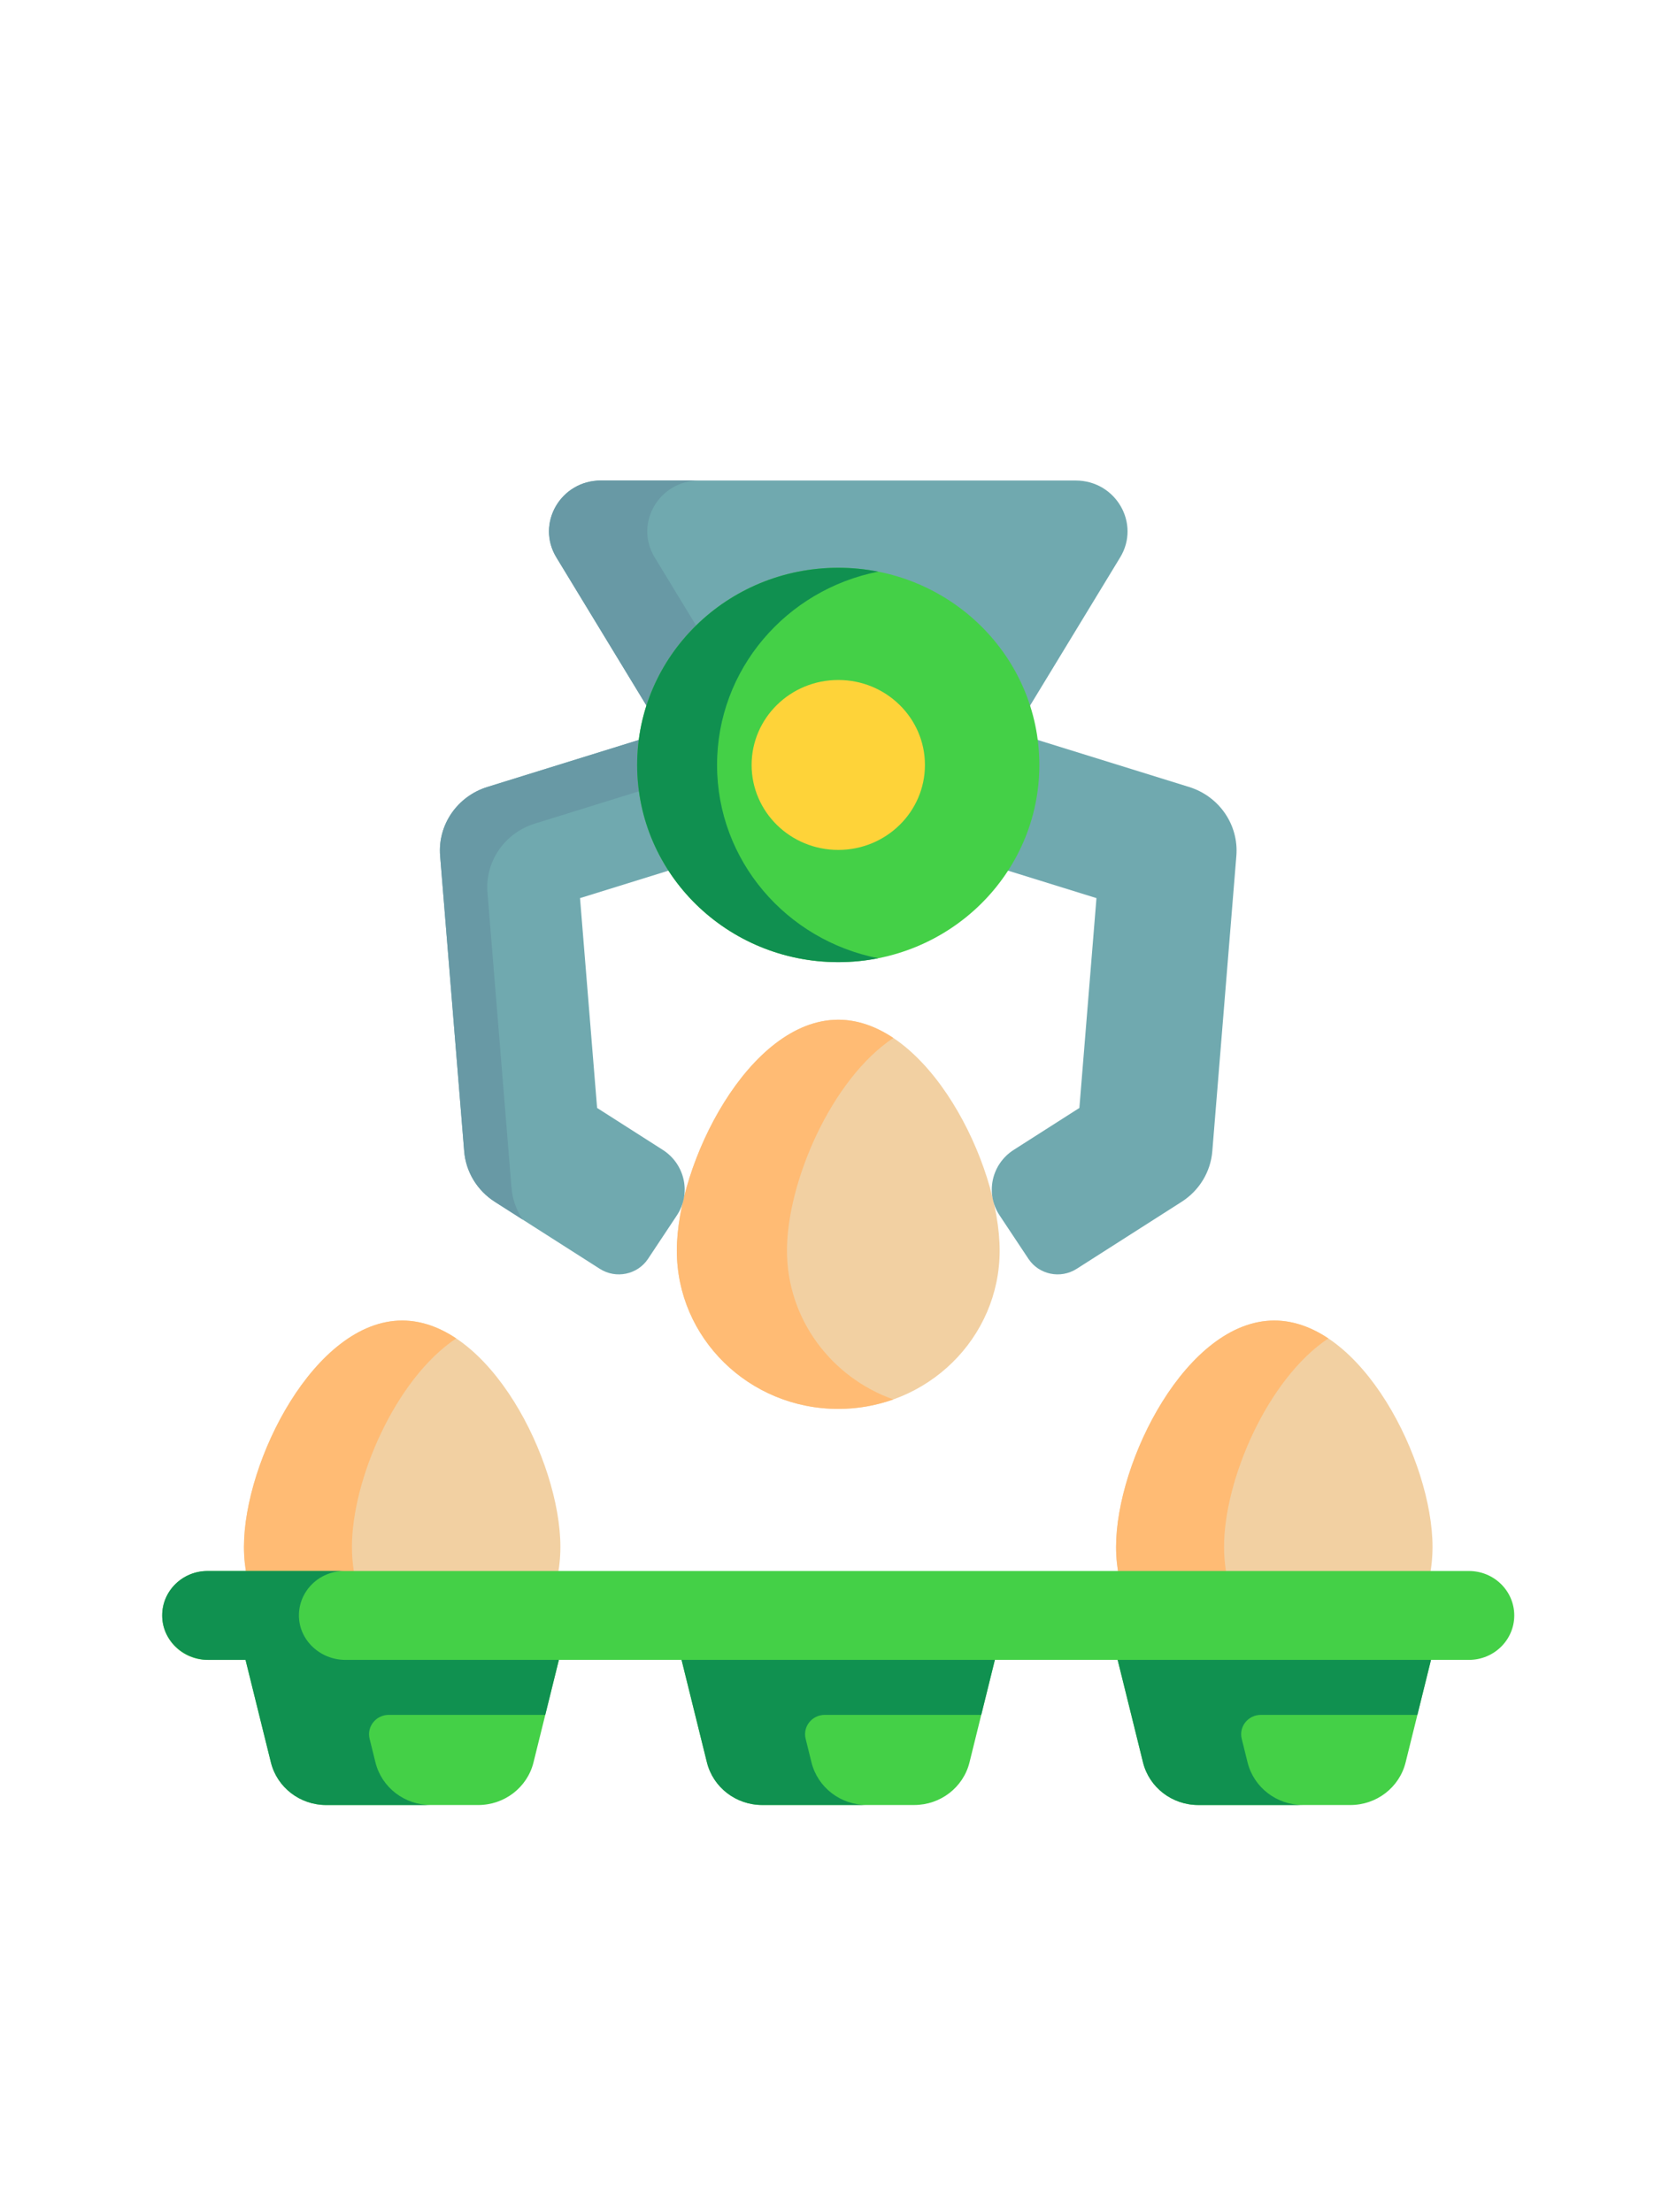 <svg width="91" height="120" viewBox="0 0 91 120" fill="none" xmlns="http://www.w3.org/2000/svg">
<path d="M77.734 83.924C77.734 79.275 73.89 71.644 69.148 71.644C64.406 71.644 60.562 79.275 60.562 83.924C60.562 88.572 64.406 92.341 69.148 92.341C73.89 92.341 77.734 88.573 77.734 83.924Z" fill="#F2D0A2"/>
<path d="M72.079 91.838C71.163 92.163 70.177 92.341 69.148 92.341C64.407 92.341 60.562 88.572 60.562 83.924C60.562 79.275 64.407 71.645 69.148 71.645C70.177 71.645 71.163 72.004 72.079 72.615C68.779 74.815 66.421 80.284 66.421 83.924C66.422 87.564 68.779 90.665 72.079 91.838Z" fill="#FFBB74"/>
<path d="M30.409 83.924C30.409 79.275 26.566 71.644 21.824 71.644C17.082 71.644 13.238 79.275 13.238 83.924C13.238 88.572 17.082 92.341 21.824 92.341C26.566 92.341 30.409 88.573 30.409 83.924Z" fill="#F2D0A2"/>
<path d="M24.754 91.838C23.839 92.163 22.853 92.341 21.824 92.341C17.082 92.341 13.238 88.572 13.238 83.924C13.238 79.275 17.082 71.645 21.824 71.645C22.853 71.645 23.839 72.004 24.754 72.615C21.455 74.815 19.097 80.284 19.097 83.924C19.097 87.564 21.455 90.665 24.754 91.838Z" fill="#FFBB74"/>
<path d="M30.326 90.058L29.588 93.041L28.949 95.62C28.613 96.976 27.374 97.931 25.951 97.931H17.7C16.277 97.931 15.037 96.976 14.702 95.62L14.062 93.041L13.324 90.058L21.405 86.683L30.326 90.058Z" fill="#44D047"/>
<path d="M21.405 86.682L13.324 90.057V90.056L21.405 86.682Z" fill="#6FD7A3"/>
<path d="M77.65 90.058L76.912 93.041L76.273 95.62C75.936 96.976 74.698 97.931 73.275 97.931H65.024C63.599 97.931 62.361 96.976 62.024 95.62L61.387 93.041L60.648 90.058L68.729 86.683L77.65 90.058Z" fill="#44D047"/>
<path d="M76.912 93.04H68.42C67.727 93.04 67.217 93.676 67.38 94.337L67.697 95.618C68.034 96.975 69.272 97.93 70.697 97.93H65.024C63.599 97.93 62.361 96.975 62.024 95.618L61.387 93.04L60.648 90.057L68.729 86.682L71.705 87.808L77.65 90.057L76.912 93.04Z" fill="#109150"/>
<path d="M68.729 86.682L60.648 90.057V90.056L68.729 86.682Z" fill="#6FD7A3"/>
<path d="M54.245 67.851C54.245 63.109 50.323 55.324 45.486 55.324C40.648 55.324 36.727 63.109 36.727 67.851C36.727 72.594 40.648 76.439 45.486 76.439C50.323 76.439 54.245 72.594 54.245 67.851Z" fill="#F2D0A2"/>
<path d="M48.475 75.925C47.541 76.257 46.535 76.439 45.486 76.439C40.648 76.439 36.727 72.594 36.727 67.852C36.727 63.109 40.648 55.325 45.486 55.325C46.535 55.325 47.541 55.691 48.475 56.314C45.109 58.558 42.704 64.138 42.704 67.852C42.704 71.565 45.109 74.729 48.475 75.925Z" fill="#FFBB74"/>
<path d="M58.368 26.07H32.607C30.424 26.07 29.072 28.402 30.19 30.241L36.155 40.05H54.82L60.784 30.241C61.902 28.402 60.551 26.07 58.368 26.07Z" fill="#70A9AF"/>
<path d="M41.489 40.05H36.154L30.19 30.241C29.073 28.401 30.423 26.069 32.607 26.069H37.942C35.758 26.069 34.407 28.401 35.525 30.241L41.489 40.05Z" fill="#6899A5"/>
<path d="M55.808 68.299C56.377 69.156 57.547 69.399 58.422 68.841L64.118 65.205C65.078 64.593 65.693 63.579 65.784 62.461L67.089 46.434C67.225 44.755 66.162 43.205 64.524 42.697L44.361 36.437L42.133 43.336L59.498 48.727L58.571 60.111L55.012 62.383C53.797 63.158 53.453 64.752 54.244 65.944L55.808 68.299Z" fill="#70A9AF"/>
<path d="M35.164 68.299C34.594 69.156 33.424 69.399 32.55 68.841L26.853 65.205C25.894 64.593 25.279 63.579 25.188 62.461L23.883 46.434C23.746 44.755 24.81 43.205 26.448 42.697L46.611 36.437L48.839 43.336L31.474 48.727L32.401 60.111L35.96 62.383C37.175 63.158 37.518 64.752 36.727 65.944L35.164 68.299Z" fill="#70A9AF"/>
<path d="M28.368 66.171L26.854 65.205C25.895 64.594 25.279 63.579 25.189 62.461L23.883 46.434C23.746 44.755 24.81 43.205 26.448 42.696L46.611 36.438L47.429 38.97L29.016 44.687C27.378 45.195 26.315 46.745 26.452 48.423L27.757 64.451C27.809 65.073 28.022 65.665 28.368 66.171Z" fill="#6899A5"/>
<path d="M45.487 52.201C51.514 52.201 56.399 47.411 56.399 41.502C56.399 35.593 51.514 30.803 45.487 30.803C39.46 30.803 34.574 35.593 34.574 41.502C34.574 47.411 39.46 52.201 45.487 52.201Z" fill="#44D047"/>
<path d="M47.655 51.989C46.954 52.128 46.229 52.2 45.486 52.2C39.461 52.2 34.574 47.41 34.574 41.502C34.574 35.593 39.461 30.804 45.486 30.804C46.229 30.804 46.954 30.876 47.655 31.015C42.665 31.999 38.91 36.321 38.91 41.502C38.91 46.684 42.665 51.004 47.655 51.989Z" fill="#109050"/>
<path d="M45.487 46.112C48.084 46.112 50.19 44.048 50.19 41.502C50.19 38.956 48.084 36.892 45.487 36.892C42.89 36.892 40.785 38.956 40.785 41.502C40.785 44.048 42.89 46.112 45.487 46.112Z" fill="#FED339"/>
<path d="M53.984 90.056L53.246 93.04L52.608 95.618C52.272 96.974 51.033 97.93 49.609 97.93H41.36C39.935 97.93 38.697 96.974 38.36 95.618L37.722 93.04L36.984 90.056L45.065 86.681L53.984 90.056Z" fill="#44D047"/>
<path d="M53.246 93.04H44.756C44.063 93.04 43.553 93.676 43.717 94.337L44.033 95.616C44.37 96.974 45.608 97.929 47.033 97.929H41.36C39.935 97.929 38.697 96.974 38.36 95.616L37.722 93.04L36.984 90.056L45.065 86.681L48.041 87.807L53.985 90.056L53.246 93.04Z" fill="#109150"/>
<path d="M45.065 86.681L36.984 90.056V90.055L45.065 86.681Z" fill="#6FD7A3"/>
<path d="M79.71 90.056H11.26C9.902 90.056 8.801 88.976 8.801 87.645C8.801 86.313 9.902 85.234 11.26 85.234H79.71C81.068 85.234 82.169 86.313 82.169 87.645C82.169 88.976 81.068 90.056 79.71 90.056Z" fill="#44D047"/>
<path d="M29.588 93.04H21.096C20.403 93.04 19.893 93.676 20.056 94.337L20.373 95.618C20.71 96.975 21.948 97.931 23.373 97.931H17.7C16.275 97.931 15.036 96.975 14.7 95.618L14.062 93.04L13.324 90.057L13.327 90.056H11.323C9.962 90.056 8.811 88.998 8.801 87.663C8.796 86.99 9.071 86.381 9.521 85.94C9.967 85.503 10.581 85.234 11.26 85.234H18.68C18.001 85.234 17.387 85.503 16.941 85.94C16.491 86.381 16.215 86.99 16.221 87.663C16.231 88.998 17.381 90.056 18.742 90.056H30.321L30.326 90.057L29.588 93.04Z" fill="#109150"/>
</svg>
